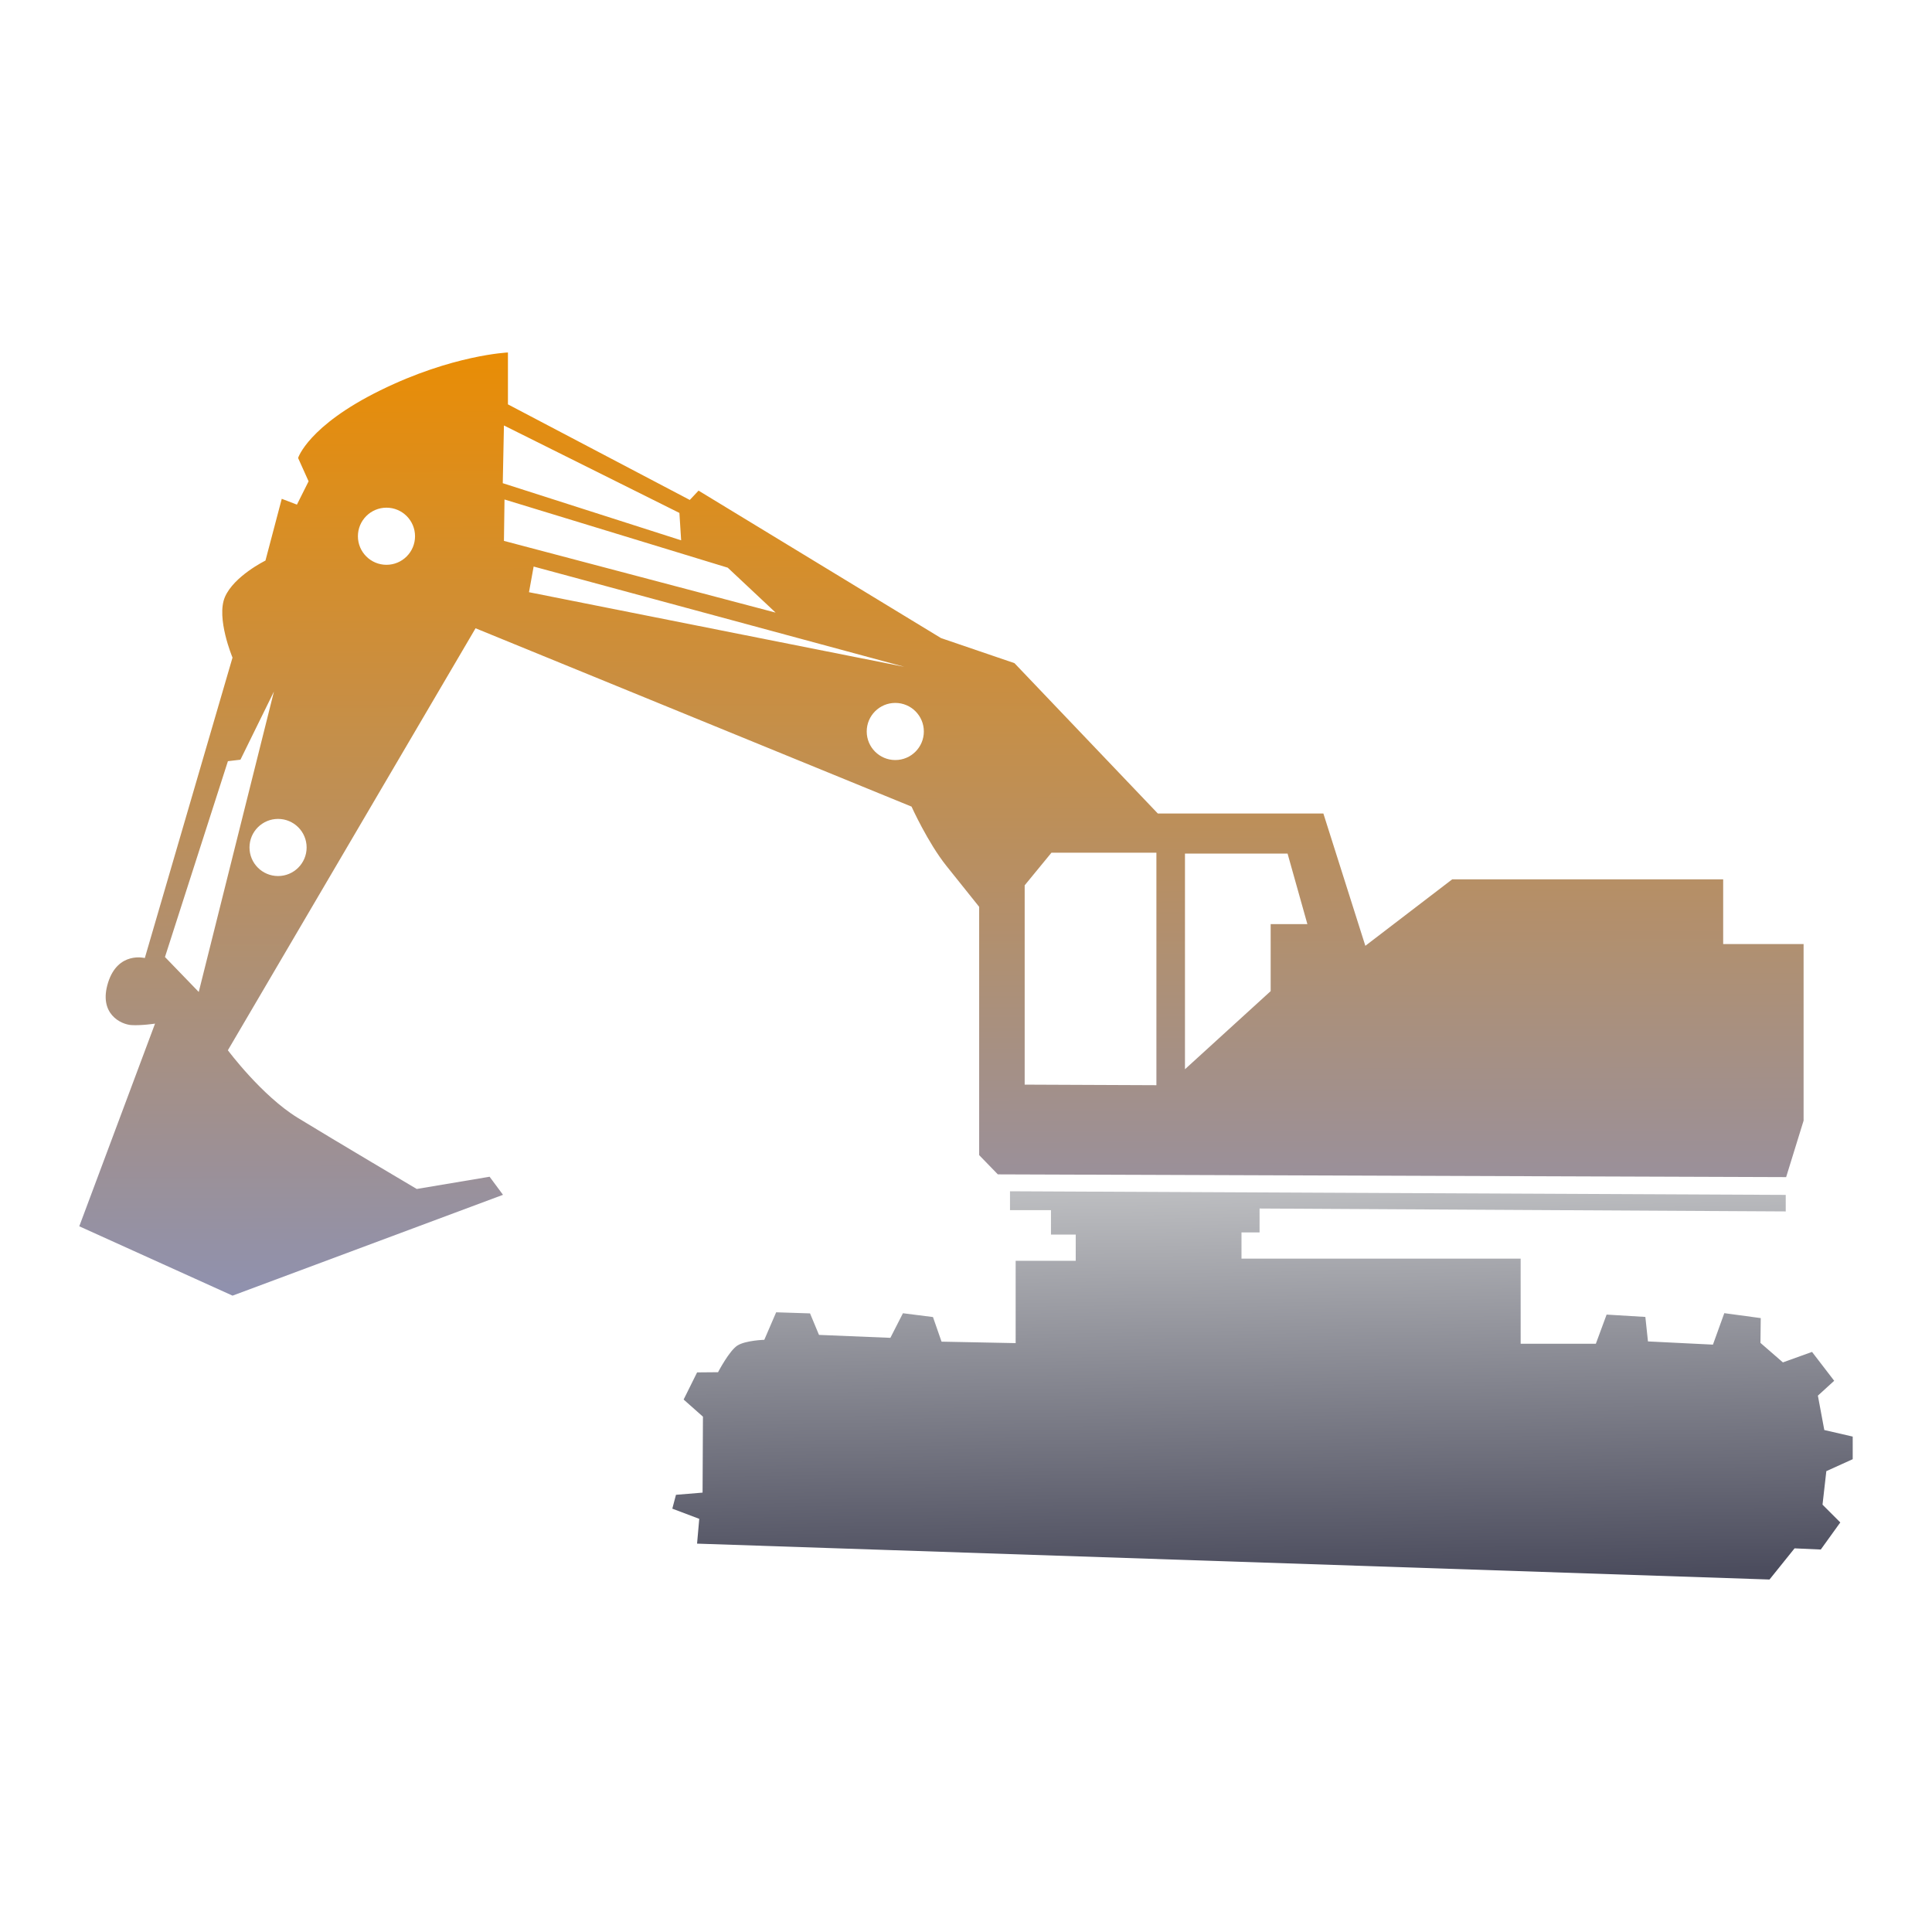 <?xml version="1.0" encoding="UTF-8"?>
<svg xmlns="http://www.w3.org/2000/svg" xmlns:xlink="http://www.w3.org/1999/xlink" id="_Слой_1" data-name="Слой 1" viewBox="0 0 512 512">
  <defs>
    <style>
      .cls-1 {
        fill: url(#_Безымянный_градиент_2);
      }

      .cls-1, .cls-2 {
        fill-rule: evenodd;
      }

      .cls-2 {
        fill: url(#_Безымянный_градиент_3);
      }
    </style>
    <linearGradient id="_Безымянный_градиент_3" data-name="Безымянный градиент 3" x1="335.04" y1="94.07" x2="333.36" y2="197.05" gradientTransform="translate(0 512.72) scale(1 -1)" gradientUnits="userSpaceOnUse">
      <stop offset="0" stop-color="#4b4c5d"></stop>
      <stop offset="1" stop-color="#bcbdc0"></stop>
    </linearGradient>
    <linearGradient id="_Безымянный_градиент_2" data-name="Безымянный градиент 2" x1="248.9" y1="419.32" x2="249.66" y2="169.6" gradientTransform="translate(0 512.72) scale(1 -1)" gradientUnits="userSpaceOnUse">
      <stop offset="0" stop-color="#e98d05"></stop>
      <stop offset="1" stop-color="#8f91af"></stop>
    </linearGradient>
  </defs>
  <path class="cls-2" d="m184.73,409.08l.58-6.57-7.14-2.7.97-3.67,7.05-.58.1-20.13-5.12-4.54,3.57-7.19,5.55-.05s2.99-5.74,5.16-7.09c2.18-1.35,7.1-1.5,7.1-1.5l3.14-7.29,8.98.29,2.37,5.7,18.92.78,3.33-6.52,7.96,1.01,2.27,6.52,19.64.39v-21.82h15.92v-6.95h-6.56v-6.47h-10.86v-5l205.58.96v4.38l-139.44-.77v6.33h-4.79v6.95h73.98v22.55h19.93l2.85-7.72,10.27.62.69,6.49,17.22.85,3.01-8.34,9.66,1.31-.08,6.57,5.95,5.17,7.72-2.78,5.87,7.65-4.32,3.94,1.7,9.11,7.53,1.74v5.99l-6.99,3.17-1.01,8.88,4.71,4.71-5.17,7.18-6.95-.31-6.64,8.26-284.2-9.51Z"></path>
  <path class="cls-1" d="m473.34,311.96l4.63-14.98v-46.8h-21.31v-17.14h-71.82l-23.01,17.61-11.12-35.06h-43.87l-38-39.85-19.46-6.64-64.26-39.08-2.32,2.47-48.19-25.33v-13.75s-14.68.62-33.83,10.04c-19.15,9.42-21.78,17.92-21.78,17.92l2.78,6.18-3.09,6.18-4.02-1.54-4.32,16.37s-8.34,4.09-10.74,9.65c-2.39,5.56,2.01,16.06,2.01,16.06l-23.24,79.62s-7.1-1.85-9.73,6.49c-2.63,8.34,3.47,11.12,6.18,11.28,2.7.16,6.26-.39,6.26-.39l-20.08,53.71,40.62,18.38,71.67-26.72-3.55-4.79-19.31,3.24s-21.93-12.97-31.51-18.84c-9.58-5.87-18.54-17.92-18.54-17.92l65.64-111.83,115.54,47.26s4.32,9.57,9.27,15.75,8.65,10.81,8.65,10.81v65.8l4.95,5.1,208.9.73Zm-233.68-135.25l-98.24-26.57-1.23,6.8,99.47,19.77Zm-106.11-63.95l-.31,15.29,47.27,15.14-.46-7.26-46.49-23.17Zm71.97,49.58l-71.97-19,.15-10.97,59.16,18.07,12.67,11.89Zm-152.84,100.55l-8.96-9.27,16.68-51.9,3.32-.39,8.88-18.07-19.93,79.62Zm21.01-45.87c4.18,0,7.57,3.39,7.57,7.57s-3.39,7.57-7.57,7.57-7.57-3.39-7.57-7.57,3.39-7.57,7.57-7.57Zm28.73-82.48c4.18,0,7.57,3.39,7.57,7.57s-3.39,7.57-7.57,7.57-7.57-3.39-7.57-7.57,3.39-7.57,7.57-7.57Zm134.84,51.74c4.18,0,7.57,3.39,7.57,7.57s-3.39,7.57-7.57,7.57-7.57-3.39-7.57-7.57,3.39-7.57,7.57-7.57Zm76.77,97.08v-57.15h27.19l5.25,18.69h-9.73v17.76l-22.71,20.7Zm-7.57,4.24v-61.63h-27.81l-7.1,8.65v52.82l34.91.15Z"></path>
</svg>
